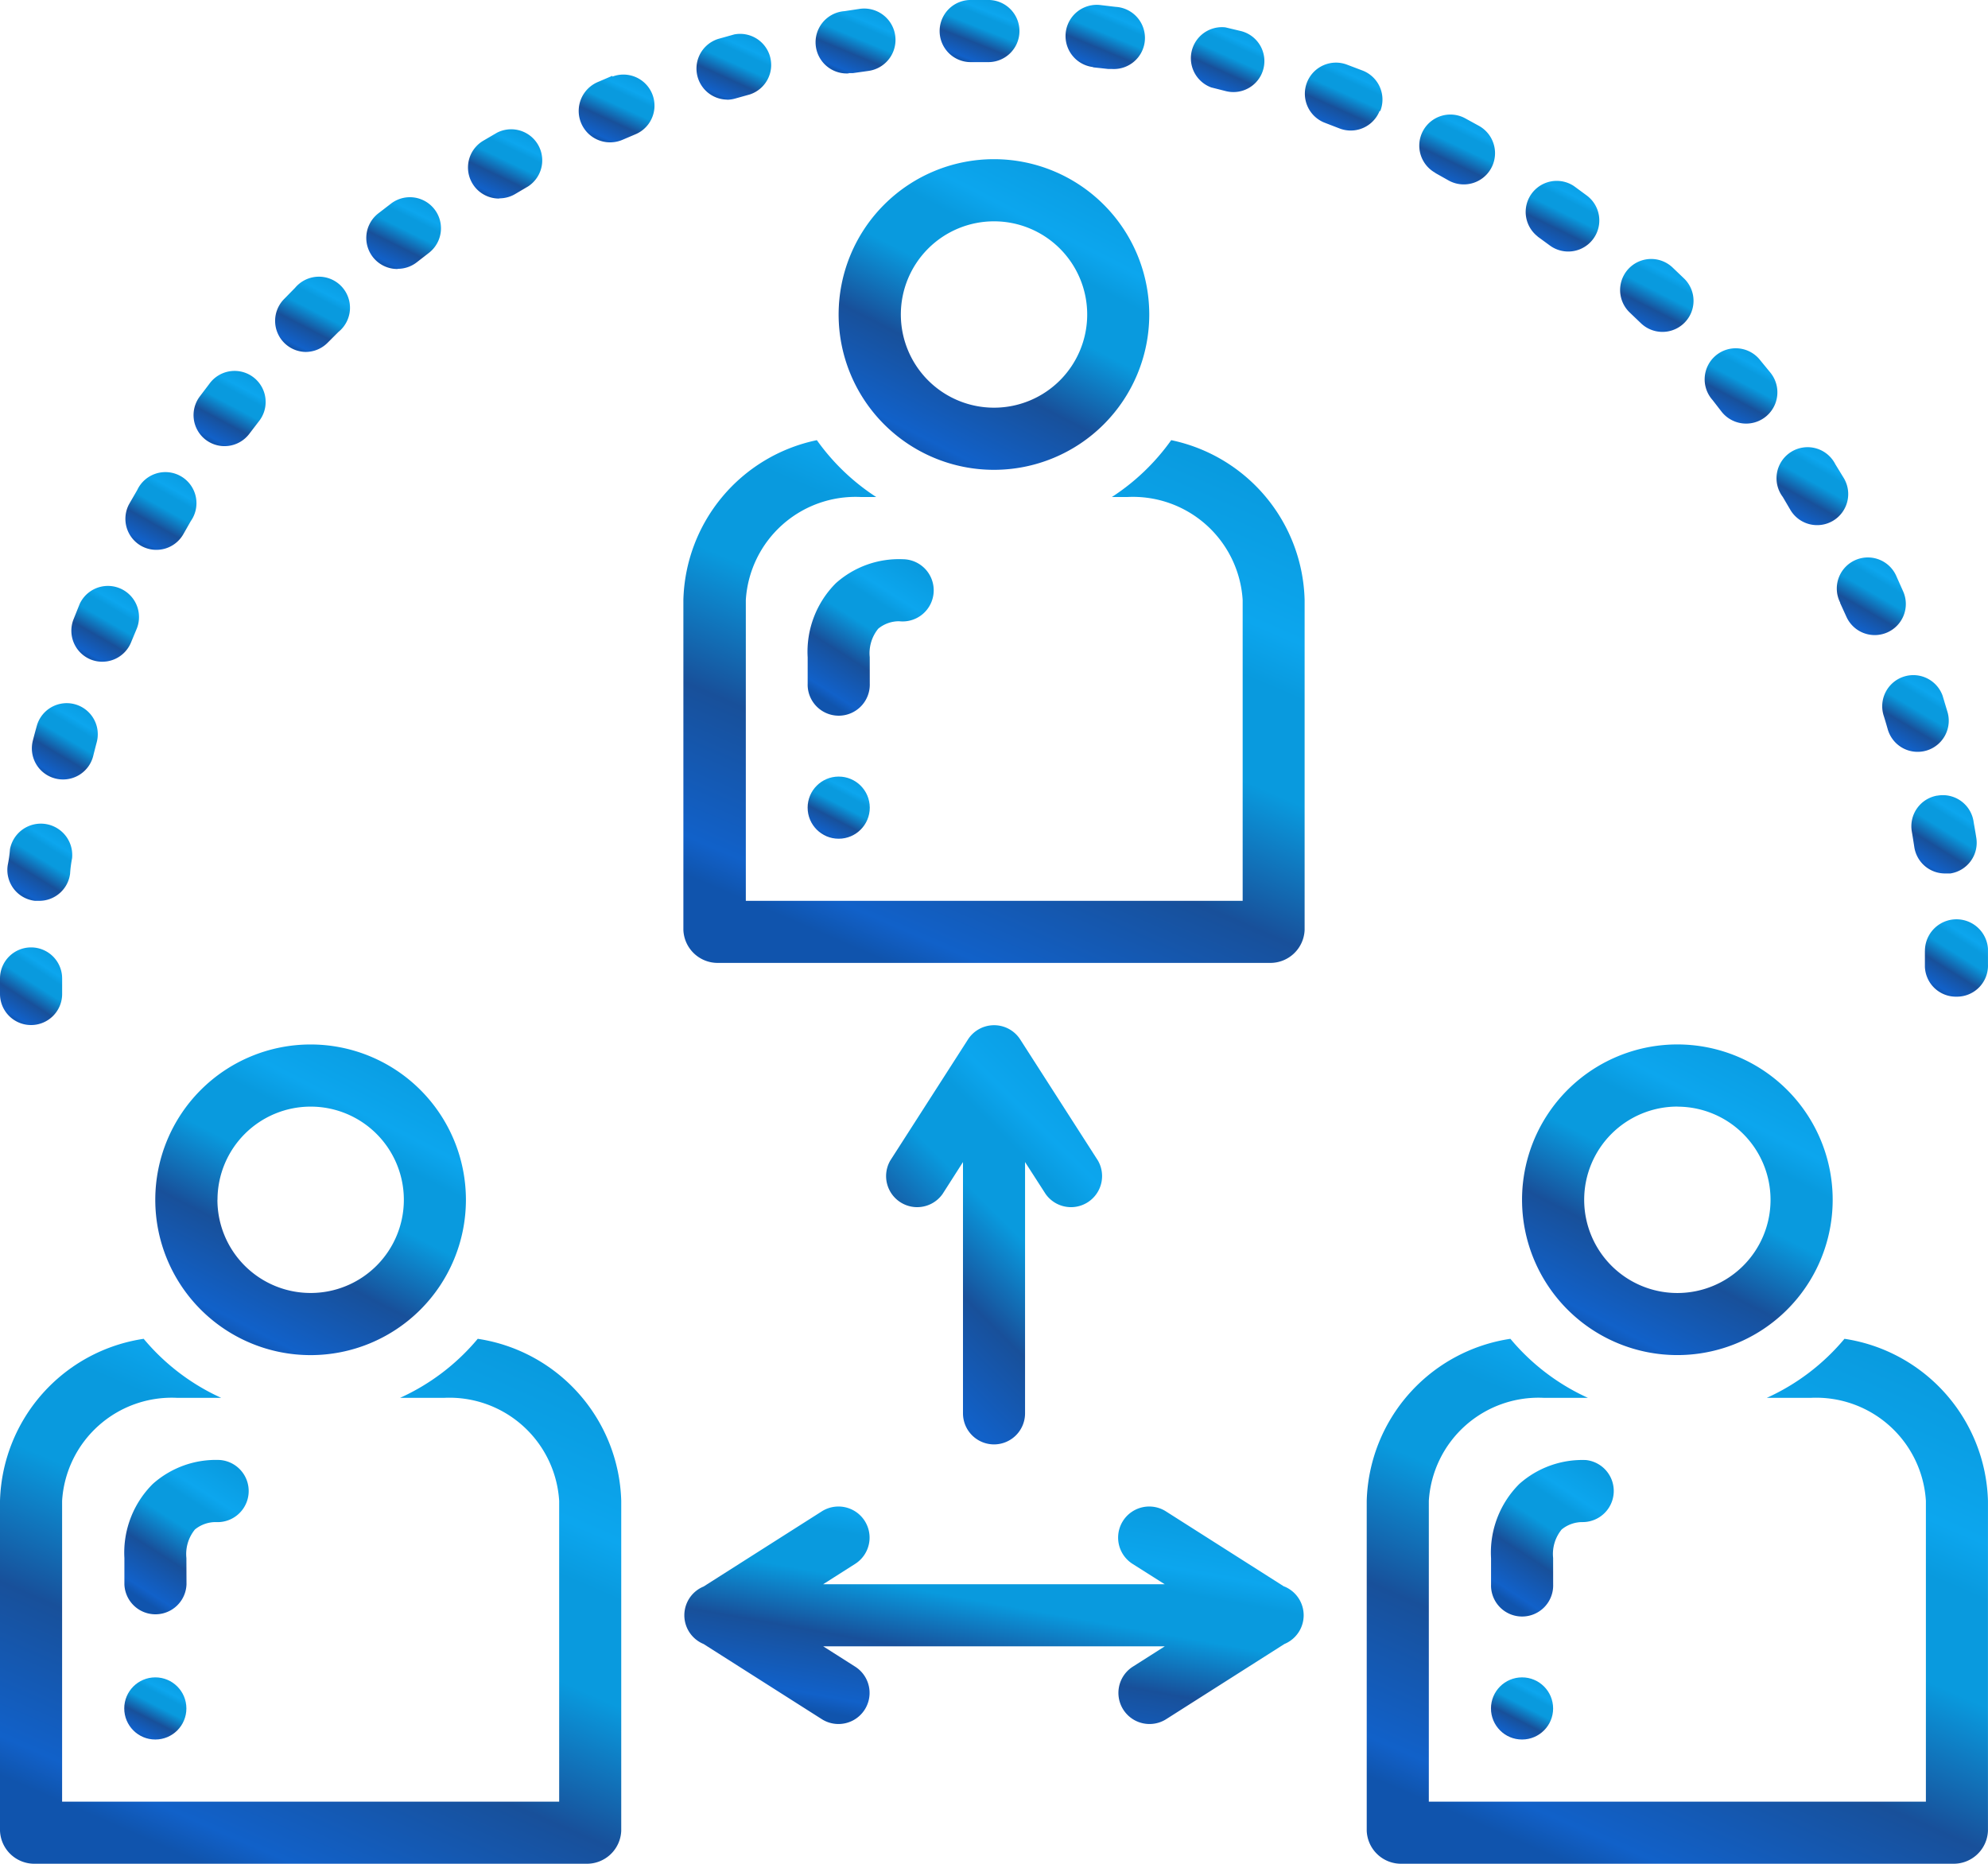 <svg xmlns="http://www.w3.org/2000/svg" xmlns:xlink="http://www.w3.org/1999/xlink" width="53.617" height="50.265" viewBox="0 0 53.617 50.265">
  <defs>
    <linearGradient id="linear-gradient" x1="0.178" y1="0.922" x2="0.684" y2="-0.063" gradientUnits="objectBoundingBox">
      <stop offset="0" stop-color="#1054ad"/>
      <stop offset="0.06" stop-color="#1161c9"/>
      <stop offset="0.296" stop-color="#18509a"/>
      <stop offset="0.516" stop-color="#099ade"/>
      <stop offset="0.678" stop-color="#099ade"/>
      <stop offset="0.765" stop-color="#0ca6ee"/>
      <stop offset="1" stop-color="#099ade"/>
    </linearGradient>
  </defs>
  <g id="Third-Party_Cybersecurity_Solutions" data-name="Third-Party Cybersecurity Solutions" transform="translate(-3717.598 -1820)">
    <path id="Path_590" data-name="Path 590" d="M77.2,7.364l.394.1A.833.833,0,0,0,78,5.844l-.419-.1A.838.838,0,0,0,77.2,7.364Z" transform="translate(3673.067 1814.994)" fill="url(#linear-gradient)"/>
    <path id="Path_591" data-name="Path 591" d="M53.392,6.293h.126l.419-.059a.845.845,0,0,0-.226-1.675l-.419.063A.84.84,0,1,0,53.417,6.3Z" transform="translate(3687.081 1815.679)" fill="url(#linear-gradient)"/>
    <path id="Path_592" data-name="Path 592" d="M45.661,7.962a.838.838,0,0,0,.23-.034l.39-.109A.838.838,0,0,0,45.862,6.2l-.419.117a.838.838,0,0,0,.23,1.642Z" transform="translate(3691.541 1814.728)" fill="url(#linear-gradient)"/>
    <path id="Path_593" data-name="Path 593" d="M61.408,5.675h.419a.838.838,0,1,0,0-1.675h-.419a.838.838,0,1,0,0,1.675Z" transform="translate(3682.399 1816)" fill="url(#linear-gradient)"/>
    <path id="Path_594" data-name="Path 594" d="M69.338,5.993l.419.046h.1a.839.839,0,1,0,.1-1.675l-.419-.05a.842.842,0,0,0-.176,1.675Z" transform="translate(3677.728 1815.821)" fill="url(#linear-gradient)"/>
    <path id="Path_595" data-name="Path 595" d="M104.844,22.381a.838.838,0,0,0,1.164-1.206l-.314-.3A.838.838,0,1,0,104.55,22.1Z" transform="translate(3657.009 1806.335)" fill="url(#linear-gradient)"/>
    <path id="Path_596" data-name="Path 596" d="M123.76,55.21a.838.838,0,0,0-.679.972q.034.2.067.419a.838.838,0,0,0,.838.708h.134a.838.838,0,0,0,.7-.959q-.034-.214-.071-.419a.838.838,0,0,0-.984-.72Z" transform="translate(3646.08 1786.248)" fill="url(#linear-gradient)"/>
    <path id="Path_597" data-name="Path 597" d="M121.206,48.482c.042.13.08.26.117.39a.839.839,0,1,0,1.608-.478l-.126-.419a.839.839,0,0,0-1.6.5Z" transform="translate(3647.185 1790.786)" fill="url(#linear-gradient)"/>
    <path id="Path_598" data-name="Path 598" d="M118.378,41.169l.168.369a.838.838,0,1,0,1.533-.679l-.176-.394a.838.838,0,1,0-1.521.7Z" transform="translate(3648.848 1795.091)" fill="url(#linear-gradient)"/>
    <path id="Path_599" data-name="Path 599" d="M98.537,17.139l.327.239a.838.838,0,0,0,1-1.345l-.348-.256a.838.838,0,0,0-.976,1.361Z" transform="translate(3660.53 1809.24)" fill="url(#linear-gradient)"/>
    <path id="Path_600" data-name="Path 600" d="M123.939,64.032v.419a.838.838,0,0,0,.838.813h.025a.838.838,0,0,0,.838-.875v-.419a.851.851,0,0,0-1.7.063Z" transform="translate(3645.574 1781.616)" fill="url(#linear-gradient)"/>
    <path id="Path_601" data-name="Path 601" d="M30.993,14.179a.838.838,0,0,0,.419-.121l.339-.2a.838.838,0,0,0-.838-1.449l-.373.218a.838.838,0,0,0,.419,1.558Z" transform="translate(3700.089 1811.17)" fill="url(#linear-gradient)"/>
    <path id="Path_602" data-name="Path 602" d="M110.23,28.152a.843.843,0,1,0,1.315-1.056l-.272-.331a.838.838,0,1,0-1.29,1.068Z" transform="translate(3653.804 1802.957)" fill="url(#linear-gradient)"/>
    <path id="Path_603" data-name="Path 603" d="M114.765,34.494a.838.838,0,0,0,1.433-.871l-.226-.369a.838.838,0,1,0-1.416.884Z" transform="translate(3651.125 1799.266)" fill="url(#linear-gradient)"/>
    <path id="Path_604" data-name="Path 604" d="M91.813,12.945l.356.2a.842.842,0,1,0,.838-1.462l-.381-.209a.838.838,0,1,0-.8,1.474Z" transform="translate(3664.489 1811.717)" fill="url(#linear-gradient)"/>
    <path id="Path_605" data-name="Path 605" d="M8.5,36.37a.838.838,0,0,0,1.144-.314l.2-.352A.838.838,0,1,0,8.4,34.866l-.218.377A.838.838,0,0,0,8.5,36.37Z" transform="translate(3712.9 1798.349)" fill="url(#linear-gradient)"/>
    <path id="Path_606" data-name="Path 606" d="M5.1,43.671A.838.838,0,0,0,6.2,43.21l.155-.373a.839.839,0,0,0-1.541-.662l-.168.419A.838.838,0,0,0,5.1,43.671Z" transform="translate(3714.934 1794.111)" fill="url(#linear-gradient)"/>
    <path id="Path_607" data-name="Path 607" d="M.838,67.094a.838.838,0,0,0,.838-.838v-.419A.838.838,0,0,0,.838,65h0A.838.838,0,0,0,0,65.838v.419A.838.838,0,0,0,.838,67.094Z" transform="translate(3717.598 1780.551)" fill="url(#linear-gradient)"/>
    <path id="Path_608" data-name="Path 608" d="M2.679,51.3A.838.838,0,0,0,3.713,50.7q.05-.2.1-.39a.838.838,0,0,0-1.613-.452q-.059.209-.113.419A.838.838,0,0,0,2.679,51.3Z" transform="translate(3716.398 1789.692)" fill="url(#linear-gradient)"/>
    <path id="Path_609" data-name="Path 609" d="M38.17,8.831,37.776,9a.847.847,0,0,0,.666,1.558l.373-.159a.838.838,0,0,0-.645-1.546Z" transform="translate(3695.944 1813.213)" fill="url(#linear-gradient)"/>
    <path id="Path_610" data-name="Path 610" d="M86.059,9.341a.838.838,0,0,0-.469-1.089l-.419-.159a.839.839,0,1,0-.6,1.567l.381.147a.838.838,0,0,0,1.089-.469Z" transform="translate(3668.765 1813.654)" fill="url(#linear-gradient)"/>
    <path id="Path_611" data-name="Path 611" d="M1.217,59.065h.109a.838.838,0,0,0,.838-.729,3.2,3.2,0,0,1,.054-.419.847.847,0,0,0-1.675-.243,3.362,3.362,0,0,1-.059.419.838.838,0,0,0,.733.972Z" transform="translate(3717.324 1785.23)" fill="url(#linear-gradient)"/>
    <path id="Path_612" data-name="Path 612" d="M24.441,18.63a.838.838,0,0,0,.519-.18l.318-.247a.838.838,0,1,0-1.018-1.332l-.343.264a.838.838,0,0,0,.519,1.5Z" transform="translate(3703.884 1808.62)" fill="url(#linear-gradient)"/>
    <path id="Path_613" data-name="Path 613" d="M12.792,29.747a.838.838,0,0,0,1.173-.163l.247-.323a.838.838,0,1,0-1.324-1.026l-.26.343A.838.838,0,0,0,12.792,29.747Z" transform="translate(3710.357 1802.116)" fill="url(#linear-gradient)"/>
    <path id="Path_614" data-name="Path 614" d="M18.53,23.844a.838.838,0,0,0,.6-.251l.289-.289a.838.838,0,1,0-1.169-1.19l-.3.306a.838.838,0,0,0,.6,1.424Z" transform="translate(3707.307 1805.648)" fill="url(#linear-gradient)"/>
    <path id="Path_615" data-name="Path 615" d="M9.67,100.64a1.047,1.047,0,0,1,.23-.767.884.884,0,0,1,.565-.2.839.839,0,0,0,.1-1.675,2.555,2.555,0,0,0-1.8.645,2.614,2.614,0,0,0-.767,2v.708a.838.838,0,0,0,1.675,0Z" transform="translate(3712.955 1761.377)" fill="url(#linear-gradient)"/>
    <path id="Path_616" data-name="Path 616" d="M12.885,90.2a5.894,5.894,0,0,1-2.094,1.592h1.19a2.966,2.966,0,0,1,3.1,2.777v8.114H1.675V94.569a2.964,2.964,0,0,1,3.1-2.777h1.19A5.893,5.893,0,0,1,3.875,90.2,4.549,4.549,0,0,0,0,94.569v8.9a.926.926,0,0,0,.955.888H15.8a.926.926,0,0,0,.955-.888v-8.9a4.549,4.549,0,0,0-3.87-4.369Z" transform="translate(3717.598 1765.907)" fill="url(#linear-gradient)"/>
    <path id="Path_617" data-name="Path 617" d="M18.377,75.439a4.189,4.189,0,1,0-4.189,4.189A4.189,4.189,0,0,0,18.377,75.439Zm-6.7,0a2.513,2.513,0,1,1,2.513,2.513A2.513,2.513,0,0,1,11.675,75.439Z" transform="translate(3711.787 1776.919)" fill="url(#linear-gradient)"/>
    <circle id="Ellipse_4" data-name="Ellipse 4" cx="0.838" cy="0.838" r="0.838" transform="translate(3720.949 1865.238)" fill="url(#linear-gradient)"/>
    <path id="Path_618" data-name="Path 618" d="M97.67,100.64a1.047,1.047,0,0,1,.23-.767.88.88,0,0,1,.565-.2A.839.839,0,0,0,98.558,98a2.555,2.555,0,0,0-1.8.645,2.614,2.614,0,0,0-.762,2v.708a.838.838,0,1,0,1.675,0Z" transform="translate(3661.816 1761.377)" fill="url(#linear-gradient)"/>
    <path id="Path_619" data-name="Path 619" d="M100.885,90.2a5.894,5.894,0,0,1-2.094,1.592h1.19a2.966,2.966,0,0,1,3.1,2.777v8.114H89.675V94.569a2.964,2.964,0,0,1,3.1-2.777h1.19A5.889,5.889,0,0,1,91.875,90.2,4.549,4.549,0,0,0,88,94.569v8.9a.926.926,0,0,0,.955.888H103.8a.926.926,0,0,0,.955-.888v-8.9A4.549,4.549,0,0,0,100.885,90.2Z" transform="translate(3666.459 1765.907)" fill="url(#linear-gradient)"/>
    <path id="Path_620" data-name="Path 620" d="M102.189,79.627A4.189,4.189,0,1,0,98,75.439,4.189,4.189,0,0,0,102.189,79.627Zm0-6.7a2.513,2.513,0,1,1-2.513,2.513A2.513,2.513,0,0,1,102.189,72.925Z" transform="translate(3660.648 1776.919)" fill="url(#linear-gradient)"/>
    <circle id="Ellipse_5" data-name="Ellipse 5" cx="0.838" cy="0.838" r="0.838" transform="translate(3757.81 1865.238)" fill="url(#linear-gradient)"/>
    <path id="Path_621" data-name="Path 621" d="M53.67,42.64a1.047,1.047,0,0,1,.23-.767.88.88,0,0,1,.565-.2A.839.839,0,1,0,54.558,40a2.551,2.551,0,0,0-1.8.645,2.614,2.614,0,0,0-.762,2v.708a.838.838,0,1,0,1.675,0Z" transform="translate(3687.385 1795.082)" fill="url(#linear-gradient)"/>
    <path id="Path_622" data-name="Path 622" d="M57.157,32.34a5.906,5.906,0,0,1-1.6,1.533h.419a2.965,2.965,0,0,1,3.108,2.777v8.114h-13.4V36.65a2.964,2.964,0,0,1,3.1-2.777H49.2a5.906,5.906,0,0,1-1.6-1.533A4.52,4.52,0,0,0,44,36.65v8.9a.926.926,0,0,0,.955.888H59.8a.926.926,0,0,0,.955-.888v-8.9A4.52,4.52,0,0,0,57.157,32.34Z" transform="translate(3692.029 1799.531)" fill="url(#linear-gradient)"/>
    <path id="Path_623" data-name="Path 623" d="M62.377,18.439a4.189,4.189,0,1,0-4.189,4.189A4.189,4.189,0,0,0,62.377,18.439Zm-6.7,0a2.513,2.513,0,1,1,2.513,2.513,2.513,2.513,0,0,1-2.513-2.513Z" transform="translate(3686.217 1810.043)" fill="url(#linear-gradient)"/>
    <circle id="Ellipse_6" data-name="Ellipse 6" cx="0.838" cy="0.838" r="0.838" transform="translate(3739.38 1840.944)" fill="url(#linear-gradient)"/>
    <path id="Path_624" data-name="Path 624" d="M59.934,81.308a.838.838,0,0,0,.838-.838V73.693l.553.859a.838.838,0,0,0,1.412-.9l-2.094-3.263a.838.838,0,0,0-1.412,0l-2.094,3.263a.838.838,0,0,0,1.412.9l.549-.859V80.47A.838.838,0,0,0,59.934,81.308Z" transform="translate(3684.472 1777.647)" fill="url(#linear-gradient)"/>
    <path id="Path_625" data-name="Path 625" d="M60.243,103.157l-3.188-2.027a.838.838,0,1,0-.9,1.416l.867.549H47.811l.863-.549a.838.838,0,0,0-.9-1.416l-3.188,2.027a.838.838,0,0,0,0,1.55l3.188,2.027a.838.838,0,1,0,.9-1.416l-.863-.549h9.215l-.863.549a.838.838,0,1,0,.9,1.416l3.188-2.027a.838.838,0,0,0,0-1.55Z" transform="translate(3691.988 1759.631)" fill="url(#linear-gradient)"/>
  </g>
</svg>
